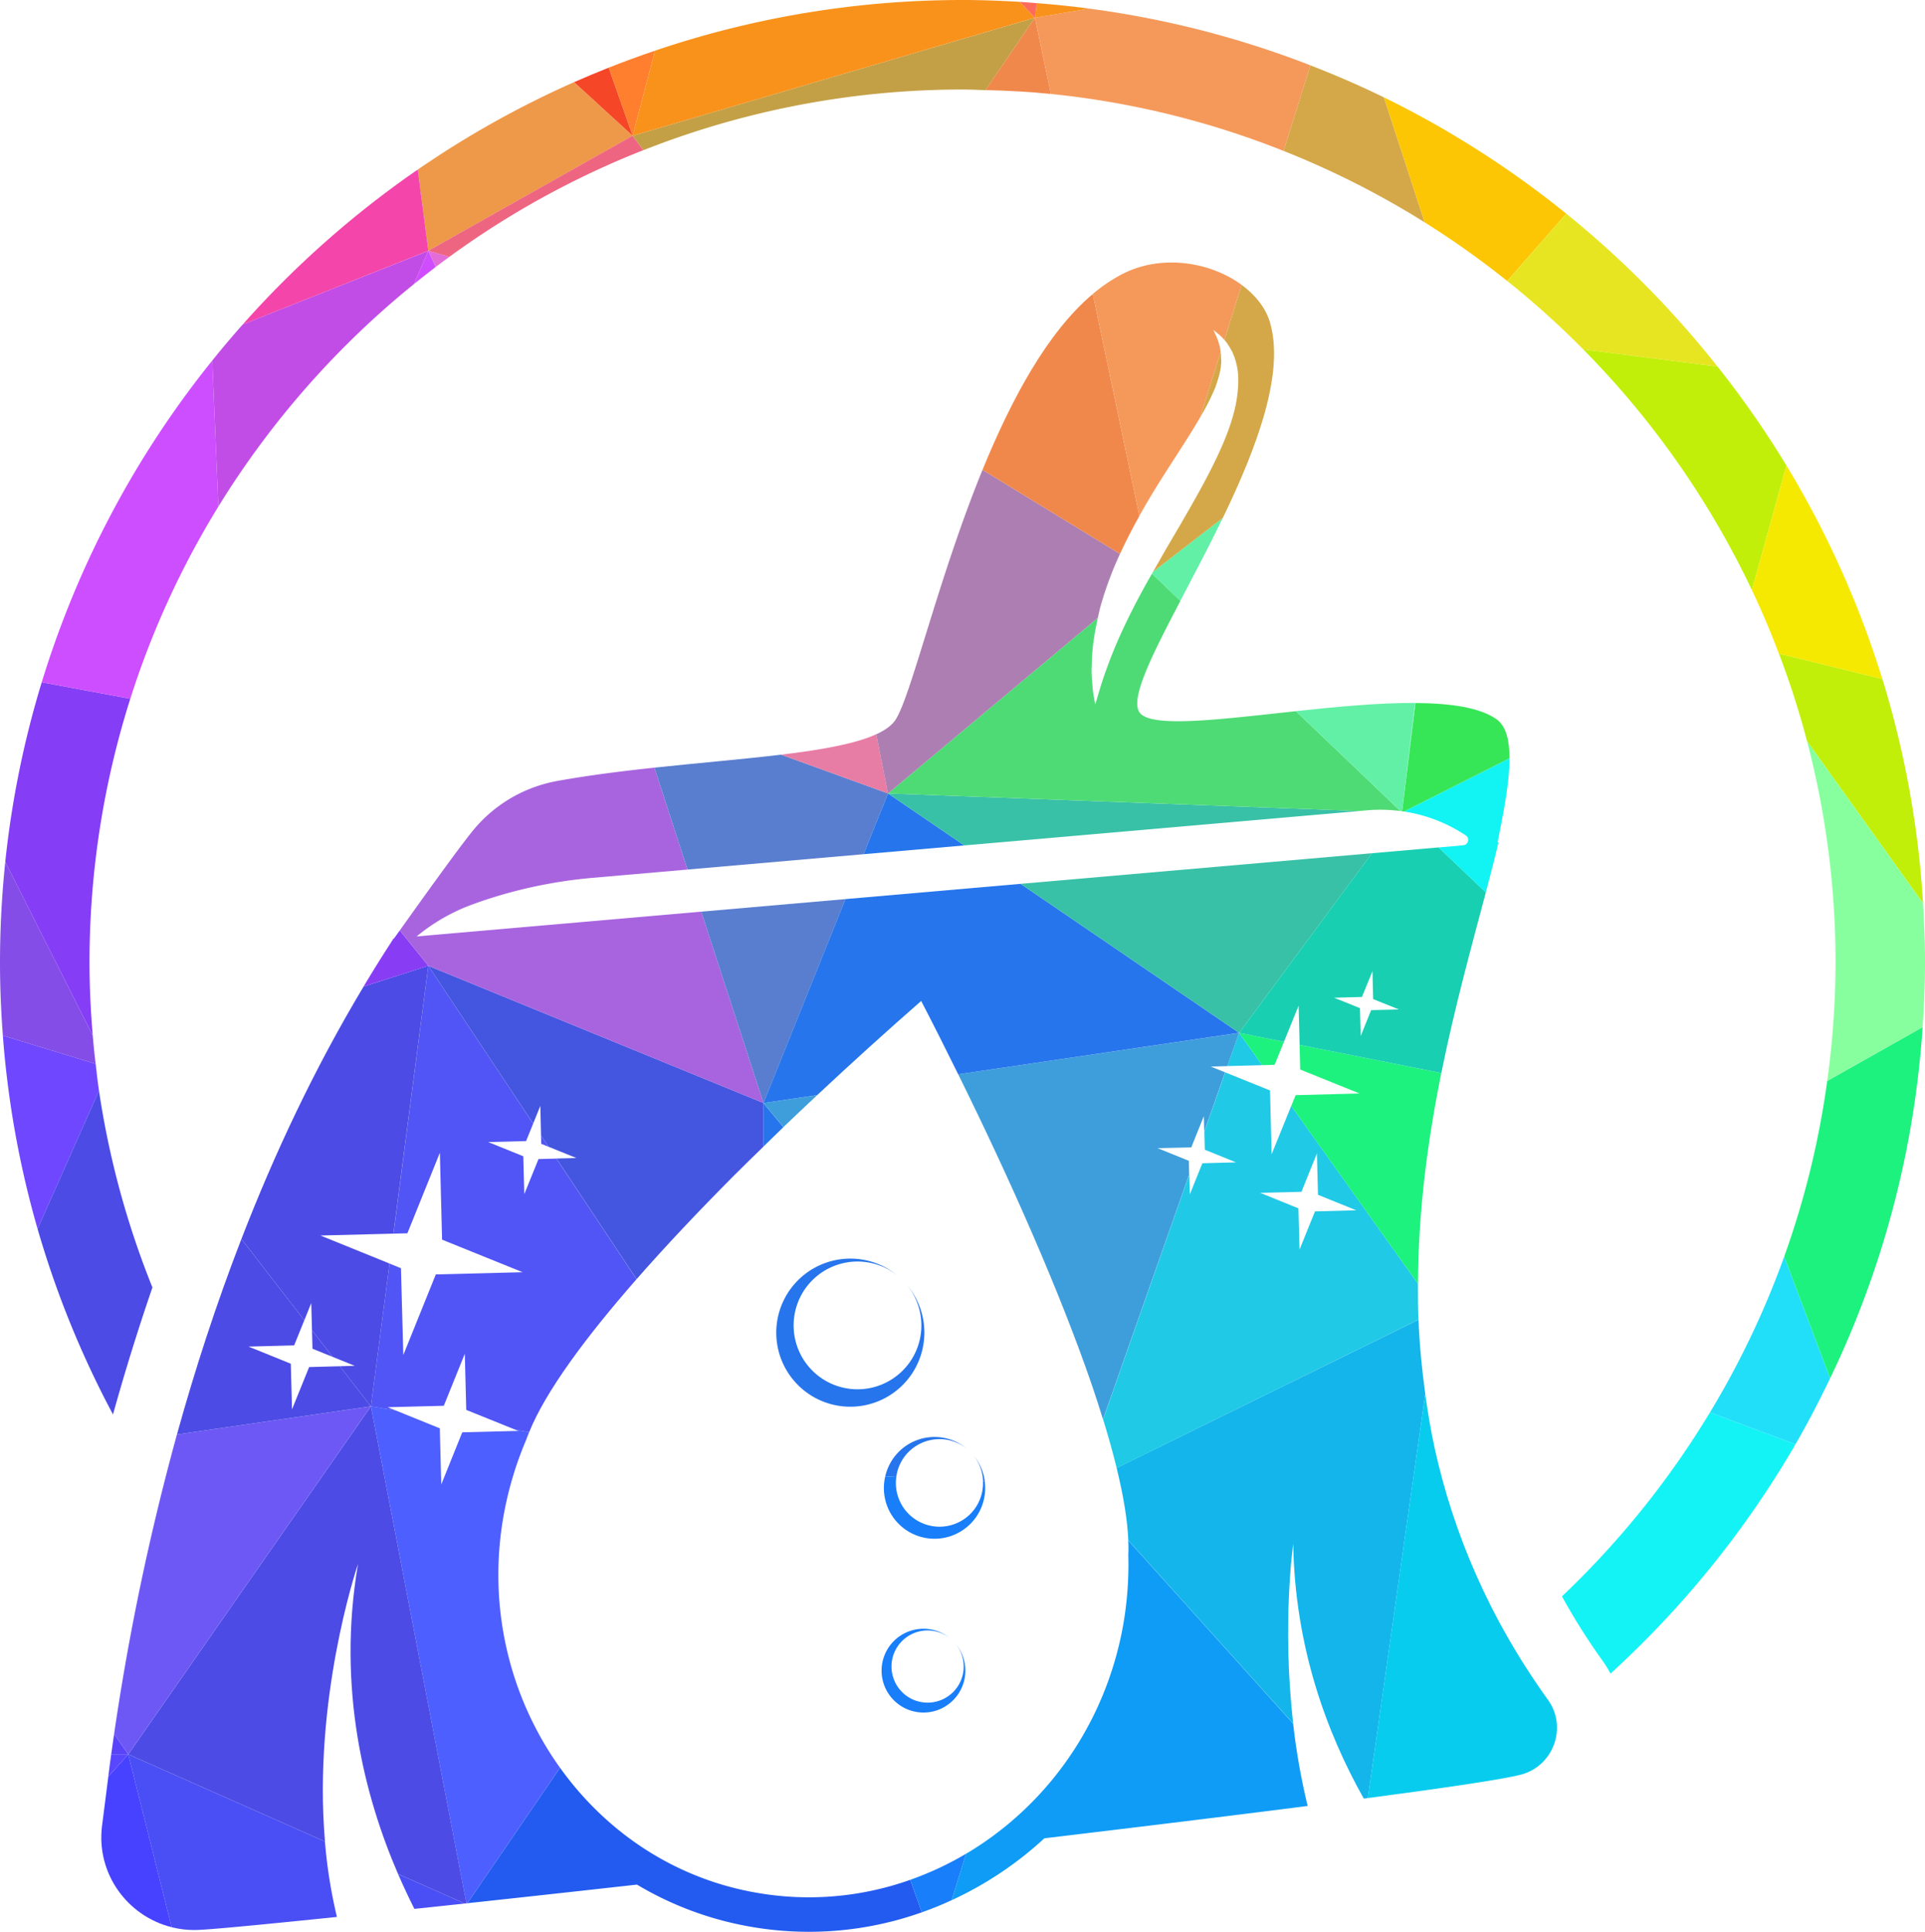 <svg xmlns="http://www.w3.org/2000/svg" viewBox="0 0 1741.77 1747.88"><defs><style>.cls-1{fill:#4742ff;}.cls-2{fill:#4a4ff5;}.cls-3{fill:#5947ff;}.cls-4{fill:#5944f9;}.cls-5{fill:#4c4be5;}.cls-6{fill:#4d5fff;}.cls-7{fill:#6f47ff;}.cls-8{fill:#6d58f5;}.cls-9{fill:#235bf0;}.cls-10{fill:#5155f6;}.cls-11{fill:#844de7;}.cls-12{fill:#4456e0;}.cls-13{fill:#187efa;}.cls-14{fill:#2675ec;}.cls-15{fill:#883cf4;}.cls-16{fill:#853df6;}.cls-17{fill:#a864df;}.cls-18{fill:#0f9cf6;}.cls-19{fill:#3e9edb;}.cls-20{fill:#597ecf;}.cls-21{fill:#14b5eb;}.cls-22{fill:#20c9e6;}.cls-23{fill:#07ccee;}.cls-24{fill:#13f3f5;}.cls-25{fill:#1df27e;}.cls-26{fill:#38c1a7;}.cls-27{fill:#18cfb1;}.cls-28{fill:#21dff9;}.cls-29{fill:#12f4f3;}.cls-30{fill:#87ff9e;}.cls-31{fill:#c1ef09;}.cls-32{fill:#36e657;}.cls-33{fill:#4edb75;}.cls-34{fill:#e77da5;}.cls-35{fill:#ad7eb2;}.cls-36{fill:#62f0a6;}.cls-37{fill:#e46cd8;}.cls-38{fill:#d04dff;}.cls-39{fill:#cd4eff;}.cls-40{fill:#c14de6;}.cls-41{fill:#ee9949;}.cls-42{fill:#ee6581;}.cls-43{fill:#f54627;}.cls-44{fill:#c3a046;}.cls-45{fill:#ff7f2e;}.cls-46{fill:#f9921b;}.cls-47{fill:#f0884b;}.cls-48{fill:#d4a849;}.cls-49{fill:#f5995a;}.cls-50{fill:#fcc604;}.cls-51{fill:#e7e521;}.cls-52{fill:#f5e901;}.cls-53{fill:#fd695b;}.cls-54{fill:#f445aa;}</style></defs><g id="Слой_2" data-name="Слой 2"><g id="Layer_1" data-name="Layer 1"><path class="cls-1" d="M98,1607.43c-.59,4.62-1.18,9.21-1.72,13.64-1.32,9.81-2.63,20.34-4,31.27-5.25,43.12,23.23,81.45,63,91.34l-39.25-156.42Z"/><path class="cls-2" d="M294,1666.17l-178-78.91,39.25,156.42a83.17,83.17,0,0,0,24.32,2.47c14.37-.6,59.91-5,125.29-11.74A451.81,451.81,0,0,1,294,1666.17Z"/><path class="cls-2" d="M374.94,1727.13q22-2.33,45.59-4.86l-60.42-26.79C365,1706.7,370,1717.31,374.94,1727.13Z"/><path class="cls-3" d="M100.64,1587.26c-1,6.92-1.84,13.61-2.69,20.17l18.1-20.17Z"/><path class="cls-4" d="M103.25,1568.88q-1.36,9.39-2.61,18.38h15.41Z"/><path class="cls-5" d="M116.05,1587.26l178,78.91c-10.9-127.75,27.75-244.87,29.9-251.15-19.21,112.14,5.61,209.74,36.18,280.46l60.42,26.79,1.51-.17-86.47-449.67Z"/><path class="cls-6" d="M456.31,1367.76a318.93,318.93,0,0,1,19.12-63.46l.51-1.11c.81-2.4,1.87-4.94,2.89-7.46l-12.05-2,2.28.92-50.8,1.31-19,47.16-1.32-50.8L357.62,1276l-22.05-3.59L422,1722.1l.86-.09,83.83-122.58C461,1535.59,440.24,1452.62,456.31,1367.76Z"/><path class="cls-7" d="M89.56,986.89c-1.2-8.06-2.1-16.21-3-24.34L2.59,936.94A864.81,864.81,0,0,0,34,1111.87Z"/><path class="cls-8" d="M335.57,1272.43l-175.46,25.43a2238,2238,0,0,0-56.86,271l12.8,18.38Z"/><path class="cls-9" d="M680.88,1711.85a269.25,269.25,0,0,1-46.46-13.06c-52.22-19.83-95.93-55-127.69-99.36L422.9,1722c47.31-5.09,99.08-10.77,153.43-16.84A300.84,300.84,0,0,0,675,1742.51a304.89,304.89,0,0,0,159.09-12.28l-10.52-29.39A273.6,273.6,0,0,1,680.88,1711.85Z"/><path class="cls-5" d="M307.5,1236.15l-27.79.75-15.49,38.26-1.11-41.29-38.25-15.49,41.29-1.11,9.18-22.7L218.42,1121c-23.21,60-42.44,119.61-58.31,176.86l175.46-25.43Z"/><path class="cls-5" d="M102.24,1279.76c10.43-37.44,22.29-75.92,35.68-114.89a786.94,786.94,0,0,1-48.36-178L34,1111.87A867.12,867.12,0,0,0,102.24,1279.76Z"/><polygon class="cls-5" points="300.94 1227.67 282.29 1203.57 282.74 1220.31 300.94 1227.67"/><polygon class="cls-10" points="496.38 1037.6 489.52 1027.28 489.7 1034.9 496.38 1037.6"/><path class="cls-10" d="M350.75,1273.23l50.81-1.31,19-47.06,1.32,50.8,44.88,18.11,12.05,2c14.66-36.32,50.32-84.94,97.14-138.37l-72.52-109.13-16.17.43-12.86,31.68-.91-34.21-31.78-12.85,34.31-.91,6.38-15.78L387.56,873.84,356,1116.19l12.61-.33L398,1043l2,78.63,72.86,29.45-78.53,2L364.92,1226l-2.12-78.53-10.38-4.21-16.85,129.2,22.05,3.59Z"/><path class="cls-11" d="M83.91,936.86l-79.13-157A875.44,875.44,0,0,0,0,870.89c0,22.23.94,44.23,2.59,66.05l83.92,25.61Q85,949.76,83.91,936.86Z"/><path class="cls-5" d="M281.63,1179l.66,24.55,18.65,24.11,20.06,8.12-13.5.36,28.07,36.28,16.85-129.2-62.49-25.34,66-1.7,31.61-242.35L329,892.59c-44.41,74-80.81,151.48-110.56,228.41l56.91,73.57Z"/><path class="cls-12" d="M488.9,1000.59l.62,26.69,6.86,10.32,25.1,10.15-18,.48L576,1157.36c26.57-30.31,56.62-62.13,88.51-94.12,8.62-8.63,17.52-17.25,26.35-25.87V998L387.56,873.84l94.86,142.75Z"/><path class="cls-13" d="M878.14,1369.63A39.48,39.48,0,0,1,811,1336.27l-10-.51a45.83,45.83,0,1,0,90,4.55l-1.6-.08A39.29,39.29,0,0,1,878.14,1369.63Z"/><path class="cls-13" d="M862.47,1530.89a32.66,32.66,0,1,1-2.62-48.42,37.9,37.9,0,1,0,4.73,4.71A32.66,32.66,0,0,1,862.47,1530.89Z"/><path class="cls-13" d="M823.58,1700.84l10.52,29.39q13.8-4.87,27-11l13-42A285.53,285.53,0,0,1,823.58,1700.84Z"/><path class="cls-14" d="M889.47,1340.23l1.6.08a45.71,45.71,0,0,0-10.36-23.68A39.3,39.3,0,0,1,889.47,1340.23Z"/><path class="cls-14" d="M816.9,1253a67,67,0,0,0,3.71-90.4,57.8,57.8,0,1,1-8.38-8.33A67,67,0,1,0,816.9,1253Z"/><path class="cls-14" d="M822,1313.79a39.6,39.6,0,0,1,53-2.87A45.68,45.68,0,0,0,801,1335.76l10,.51A39.18,39.18,0,0,1,822,1313.79Z"/><path class="cls-14" d="M708.8,1019.83l-18-21.79v39.33C696.83,1031.51,702.73,1025.66,708.8,1019.83Z"/><path class="cls-15" d="M361.71,841.84l-5.19,7.25h-.4c-1,1.52-1.93,3-2.94,4.66a5,5,0,0,0-.61.91c-8.13,12.51-15.94,25.18-23.59,37.93l58.58-18.75Z"/><path class="cls-16" d="M81,870.89A787.06,787.06,0,0,1,117.9,632.22L37.77,617.29a864.58,864.58,0,0,0-33,162.53l79.13,157C82.08,915.09,81,893.12,81,870.89Z"/><path class="cls-17" d="M690.83,998,634.48,824.86,509.64,835.73,377,847.27a171.21,171.21,0,0,1,49.59-28.64A421.2,421.2,0,0,1,497.6,799.4c12.75-2.33,25.7-4,38.66-5.16l85.82-7.48-30-92.19c-29.93,3.2-60.08,7-88.41,12.13a131.43,131.43,0,0,0-23.38,6.68,127.64,127.64,0,0,0-51.91,37.54c-12.73,15.4-47.5,64.08-66.67,90.92l25.85,32Z"/><path class="cls-18" d="M1020.92,1406.32v1.21a315.88,315.88,0,0,1-5.26,66.09c-16,84.2-64.77,153.52-129.85,196.33q-5.76,3.79-11.71,7.31l-13,42a323,323,0,0,0,83.87-56c87.13-10.42,169.31-20.44,238.23-29.25a598.88,598.88,0,0,1-13.13-74.45l-149.23-165.81C1021.06,1398.08,1021.11,1402.35,1020.92,1406.32Z"/><path class="cls-19" d="M739.42,990.87,690.83,998l18,21.79C718.93,1010.1,729.17,1000.46,739.42,990.87Z"/><path class="cls-19" d="M988,1253.3c3.63,10.61,6.91,20.86,10,30.92l78-221.66-.33-12.28-28.23-11.43,30.46-.71,11.33-28.24.38,14,18.89-53.66L1095.51,965l15.09-.4,10.59-30.07L867,972C913.45,1066,958.67,1167.83,988,1253.3Z"/><path class="cls-20" d="M781.36,772.87l22.12-55-96.72-35.07c-34.58,4.16-74.42,7.45-114.68,11.76l30,92.19Z"/><polygon class="cls-20" points="634.48 824.86 690.83 998.04 765.03 813.48 634.48 824.86"/><path class="cls-14" d="M833.49,905.66C844.61,927.05,855.85,949.38,867,972l254.15-37.52L923.46,799.68,765,813.48,690.83,998l48.59-7.17C771,961.29,802.82,932.46,833.49,905.66Z"/><polygon class="cls-14" points="803.48 717.88 781.36 772.87 872.49 764.93 803.48 717.88"/><path class="cls-21" d="M1020.89,1393.66l149.23,165.81c-10.38-90.26,0-162.57,0-162.57,1.52,92.6,30,170.33,63.86,230.44l3.72-.49,51.9-365.72c-3.12-22.55-5.24-45-6.12-67.09l-273.13,134.13C1016.44,1353.14,1020.2,1375.34,1020.89,1393.66Z"/><polygon class="cls-22" points="1142.04 963.75 1121.19 934.5 1110.6 964.57 1142.04 963.75"/><path class="cls-22" d="M1150.56,1044.41l-1.42-57.78-40.54-16.37-18.89,53.66.43,16.34,28.24,11.44-30.46.81-11.34,28.13-.48-18.08-78,221.66q7.16,23.13,12.27,44L1283.45,1194c-.44-10.92-.51-21.74-.48-32.53l-114.63-160.85Zm42,36.64,34.61,14-37.34,1-14,34.61-1-37.35-34.61-14.06,37.34-.91,14-34.72Z"/><path class="cls-23" d="M1376.14,1605.68c29.55-7.79,42.31-43,24.49-67.7-54-75.09-85.82-152-102.52-227.71-3.6-16.46-6.28-32.83-8.54-49.14l-51.9,365.72C1309.65,1617.37,1360.33,1609.76,1376.14,1605.68Z"/><path class="cls-24" d="M1413.29,1444.34a569.65,569.65,0,0,0,36.66,58.14,103.75,103.75,0,0,1,7.26,11.77,877.09,877.09,0,0,0,167.36-207.46l-77.37-28.87A797,797,0,0,1,1413.29,1444.34Z"/><path class="cls-25" d="M1176.47,967.7l53.64,21.66-57.79,1.52-4,9.78L1283,1161.51c.24-67.15,9.12-131.48,21.12-190.67l-128.21-25.47Z"/><polygon class="cls-25" points="1153.29 963.45 1161.74 942.56 1121.19 934.5 1142.04 963.75 1153.29 963.45"/><polygon class="cls-26" points="1229.97 733.77 803.48 717.88 872.49 764.93 1229.97 733.77"/><polygon class="cls-26" points="1121.19 934.5 1241.31 771.99 923.46 799.68 1121.19 934.5"/><path class="cls-27" d="M1241.3,772,1121.19,934.5l40.55,8.06L1175,909.91l.93,35.46,128.21,25.47c12.32-60.83,27.74-116.09,40.26-163.39l-42.74-40.71Zm-10.08,165.35-.71-25.2-23.38-9.41,25.2-.71,9.52-23.38.6,25.3,23.38,9.41-25.2.61Z"/><path class="cls-28" d="M1547.2,1277.92l77.37,28.87c11.27-19.4,21.59-39.41,31.36-59.73l-41.55-110.12A786.71,786.71,0,0,1,1547.2,1277.92Z"/><path class="cls-25" d="M1614.38,1136.94l41.55,110.12a863.6,863.6,0,0,0,83.67-317.7l-86.31,48.69A782.12,782.12,0,0,1,1614.38,1136.94Z"/><path class="cls-29" d="M1326.25,755.88c3.84,2.43,2.23,8.51-2.23,8.91l-22.41,2,42.74,40.71c3.1-11.7,6.08-23.09,8.72-33.76v-.2c1-3.84,1.92-7.79,2.83-11.43h-.81c4.15-21.87,10.77-52,10.72-76l-95.4,48.16A137.47,137.47,0,0,1,1326.25,755.88Z"/><path class="cls-30" d="M1660.81,870.89a790.86,790.86,0,0,1-7.52,107.16l86.31-48.69c1.3-19.35,2.17-38.81,2.17-58.47,0-18.07-.73-35.95-1.82-53.74L1635,670.44A788.47,788.47,0,0,1,1660.81,870.89Z"/><path class="cls-31" d="M1635,670.44l105,146.71a865.9,865.9,0,0,0-36.79-202.82l-93.59-22.94A782.81,782.81,0,0,1,1635,670.44Z"/><path class="cls-32" d="M1270.41,734.24l95.4-48.16c0-15.74-2.9-28.82-11.33-35-14.93-10.92-41.74-14.79-73.75-15l-12.09,98C1269.23,734.1,1269.82,734.15,1270.41,734.24Z"/><path class="cls-33" d="M1035.09,531.92c-10.12,18.32-18.62,35.83-25.2,51.21-6.58,15.59-11.24,29-14.27,38.76-2.83,9.72-4.66,15.48-4.66,15.48s-.2-1.41-.81-4.25c-.3-2.73-1.31-6.78-1.62-11.94s-1.21-11.64-.7-18.92a172.31,172.31,0,0,1,2-24.59c.87-5.85,2.09-12.18,3.5-18.65L803.48,717.88,1230,733.77l7.52-.66a138.91,138.91,0,0,1,29.56.71l-94.54-90.35c-67.94,7.29-130.16,15.44-141.17,1.49-9.39-11.83,10.48-51.3,36.69-101.34L1042.32,519C1039.91,523.33,1037.35,527.72,1035.09,531.92Z"/><path class="cls-34" d="M792.85,664.34c-18.9,8.67-49.52,14.07-86.09,18.47l96.72,35.07Z"/><path class="cls-35" d="M993.35,559c.71-3.27,1.38-6.53,2.27-9.89A322.84,322.84,0,0,1,1006,518.36c2.25-5.72,4.74-11.46,7.36-17.19L889,425.09c-40.95,100.37-65.11,207.19-79.31,227-3.41,4.74-9.2,8.78-16.86,12.29l10.63,53.54Z"/><path class="cls-36" d="M1268.64,734c.82-7,5.41-46,11.59-98-32.85-.17-71.09,3.49-107.72,7.42l94.54,90.35C1267.58,733.89,1268.11,733.94,1268.64,734Z"/><path class="cls-36" d="M1042.32,519,1068,543.62c12.21-23.33,25.79-48.92,38.46-75.13l-63.23,48.87Z"/><path class="cls-36" d="M1268.64,734l12.09-98h-.5c-6.18,52-10.77,91-11.59,98Z"/><path class="cls-37" d="M394.21,241.52c4.08-3.1,8.23-6.11,12.38-9.13l-19-5.53Z"/><path class="cls-38" d="M374.57,257q9.71-7.86,19.64-15.44l-6.65-14.66Z"/><path class="cls-39" d="M197.6,458.3l-5.55-132.07A869.52,869.52,0,0,0,37.77,617.29l80.13,14.93A786.3,786.3,0,0,1,197.6,458.3Z"/><path class="cls-40" d="M374.57,257l13-30.1L219.67,293.52q-14.21,16-27.62,32.71L197.6,458.3A796,796,0,0,1,374.57,257Z"/><path class="cls-41" d="M572.41,122.88l-53-48.55A870.48,870.48,0,0,0,378,153.43l9.57,73.43Z"/><path class="cls-42" d="M387.56,226.86l19,5.53a788.72,788.72,0,0,1,175.62-96.56l-9.8-13Z"/><path class="cls-43" d="M550.78,61.22Q535,67.49,519.45,74.33l53,48.55Z"/><path class="cls-44" d="M572.41,122.88l9.8,13A785.49,785.49,0,0,1,870.89,81c7,0,13.88.35,20.81.53L936.39,16Z"/><path class="cls-45" d="M592.68,45.84q-21.2,7.17-41.9,15.38l21.63,61.66Z"/><path class="cls-46" d="M936.39,16,922.8,1.68C905.61.67,888.33,0,870.89,0A866.65,866.65,0,0,0,592.68,45.84l-20.27,77Z"/><path class="cls-47" d="M1030.92,466.82,988.8,266C947.62,300.58,915,361.52,889,425.09l124.38,76.08C1018.67,489.62,1024.63,478.12,1030.92,466.82Z"/><path class="cls-47" d="M891.7,81.49C911.59,82,931.36,83,950.86,85L936.39,16Z"/><path class="cls-48" d="M1289.07,201.19,1252.2,88.1c-21.68-10.6-43.92-20.19-66.55-29l-24.26,77.45A788.23,788.23,0,0,1,1289.07,201.19Z"/><path class="cls-48" d="M1110,310.08c1.62,2.33,3.14,5,4.86,8,1.21,3,2.93,6.58,3.64,10.32,2.22,7.79,2.33,16.9,1.31,26.52-1.82,19.12-9.51,39.47-19.12,59.61s-21.15,40.27-32.59,60q-13,21.85-24.82,42.82l63.23-48.87c31-64.24,56.47-132,42.25-177.94-4.1-12.71-13.25-23.93-25.31-32.8l-15.61,49.85C1108.55,308.44,1109.2,309.05,1110,310.08Z"/><path class="cls-48" d="M1104.82,329.82c.5-3.24-.21-6,0-8.91-.13-.88-.27-1.62-.39-2.47l-18.58,59.32a213.68,213.68,0,0,0,13.91-27.5C1102.19,343,1104.51,336.09,1104.82,329.82Z"/><path class="cls-49" d="M950.86,85a783.15,783.15,0,0,1,210.53,51.55l24.26-77.45a863.12,863.12,0,0,0-200-51.3L936.39,16Z"/><path class="cls-49" d="M1036.91,456.22c16.69-28.57,35.3-55,48.94-78.46l18.58-59.32c-.26-1.79-.48-3.64-.83-5.22-1.31-4.35-2.53-8.4-3.94-10.73-1.12-2.53-1.73-3.94-1.73-3.94l3.34,2.73a38.07,38.07,0,0,1,6.55,6.32l15.61-49.85c-29-21.36-75.42-28.71-111.82-7.68A143.9,143.9,0,0,0,988.8,266l42.12,200.86C1032.9,463.28,1034.87,459.72,1036.91,456.22Z"/><path class="cls-50" d="M1363.74,254.24l53.4-60.93A872.85,872.85,0,0,0,1252.2,88.1l36.87,113.09A792.87,792.87,0,0,1,1363.74,254.24Z"/><path class="cls-31" d="M1585.14,533.89l31.24-112.74A873.56,873.56,0,0,0,1554,331.62L1432.53,316.1A793.41,793.41,0,0,1,1585.14,533.89Z"/><path class="cls-51" d="M1432.53,316.1,1554,331.62a878.18,878.18,0,0,0-136.82-138.31l-53.4,60.93A795.83,795.83,0,0,1,1432.53,316.1Z"/><path class="cls-52" d="M1609.57,591.39l93.59,22.94a866.32,866.32,0,0,0-86.78-193.18l-31.24,112.74Q1598.48,562,1609.57,591.39Z"/><path class="cls-46" d="M985.65,7.8q-23.6-3.12-47.56-4.95L936.39,16Z"/><path class="cls-53" d="M938.09,2.85C933,2.46,927.92,2,922.8,1.68L936.39,16Z"/><path class="cls-54" d="M378,153.43A877.73,877.73,0,0,0,219.67,293.52l167.89-66.66Z"/></g></g></svg>
